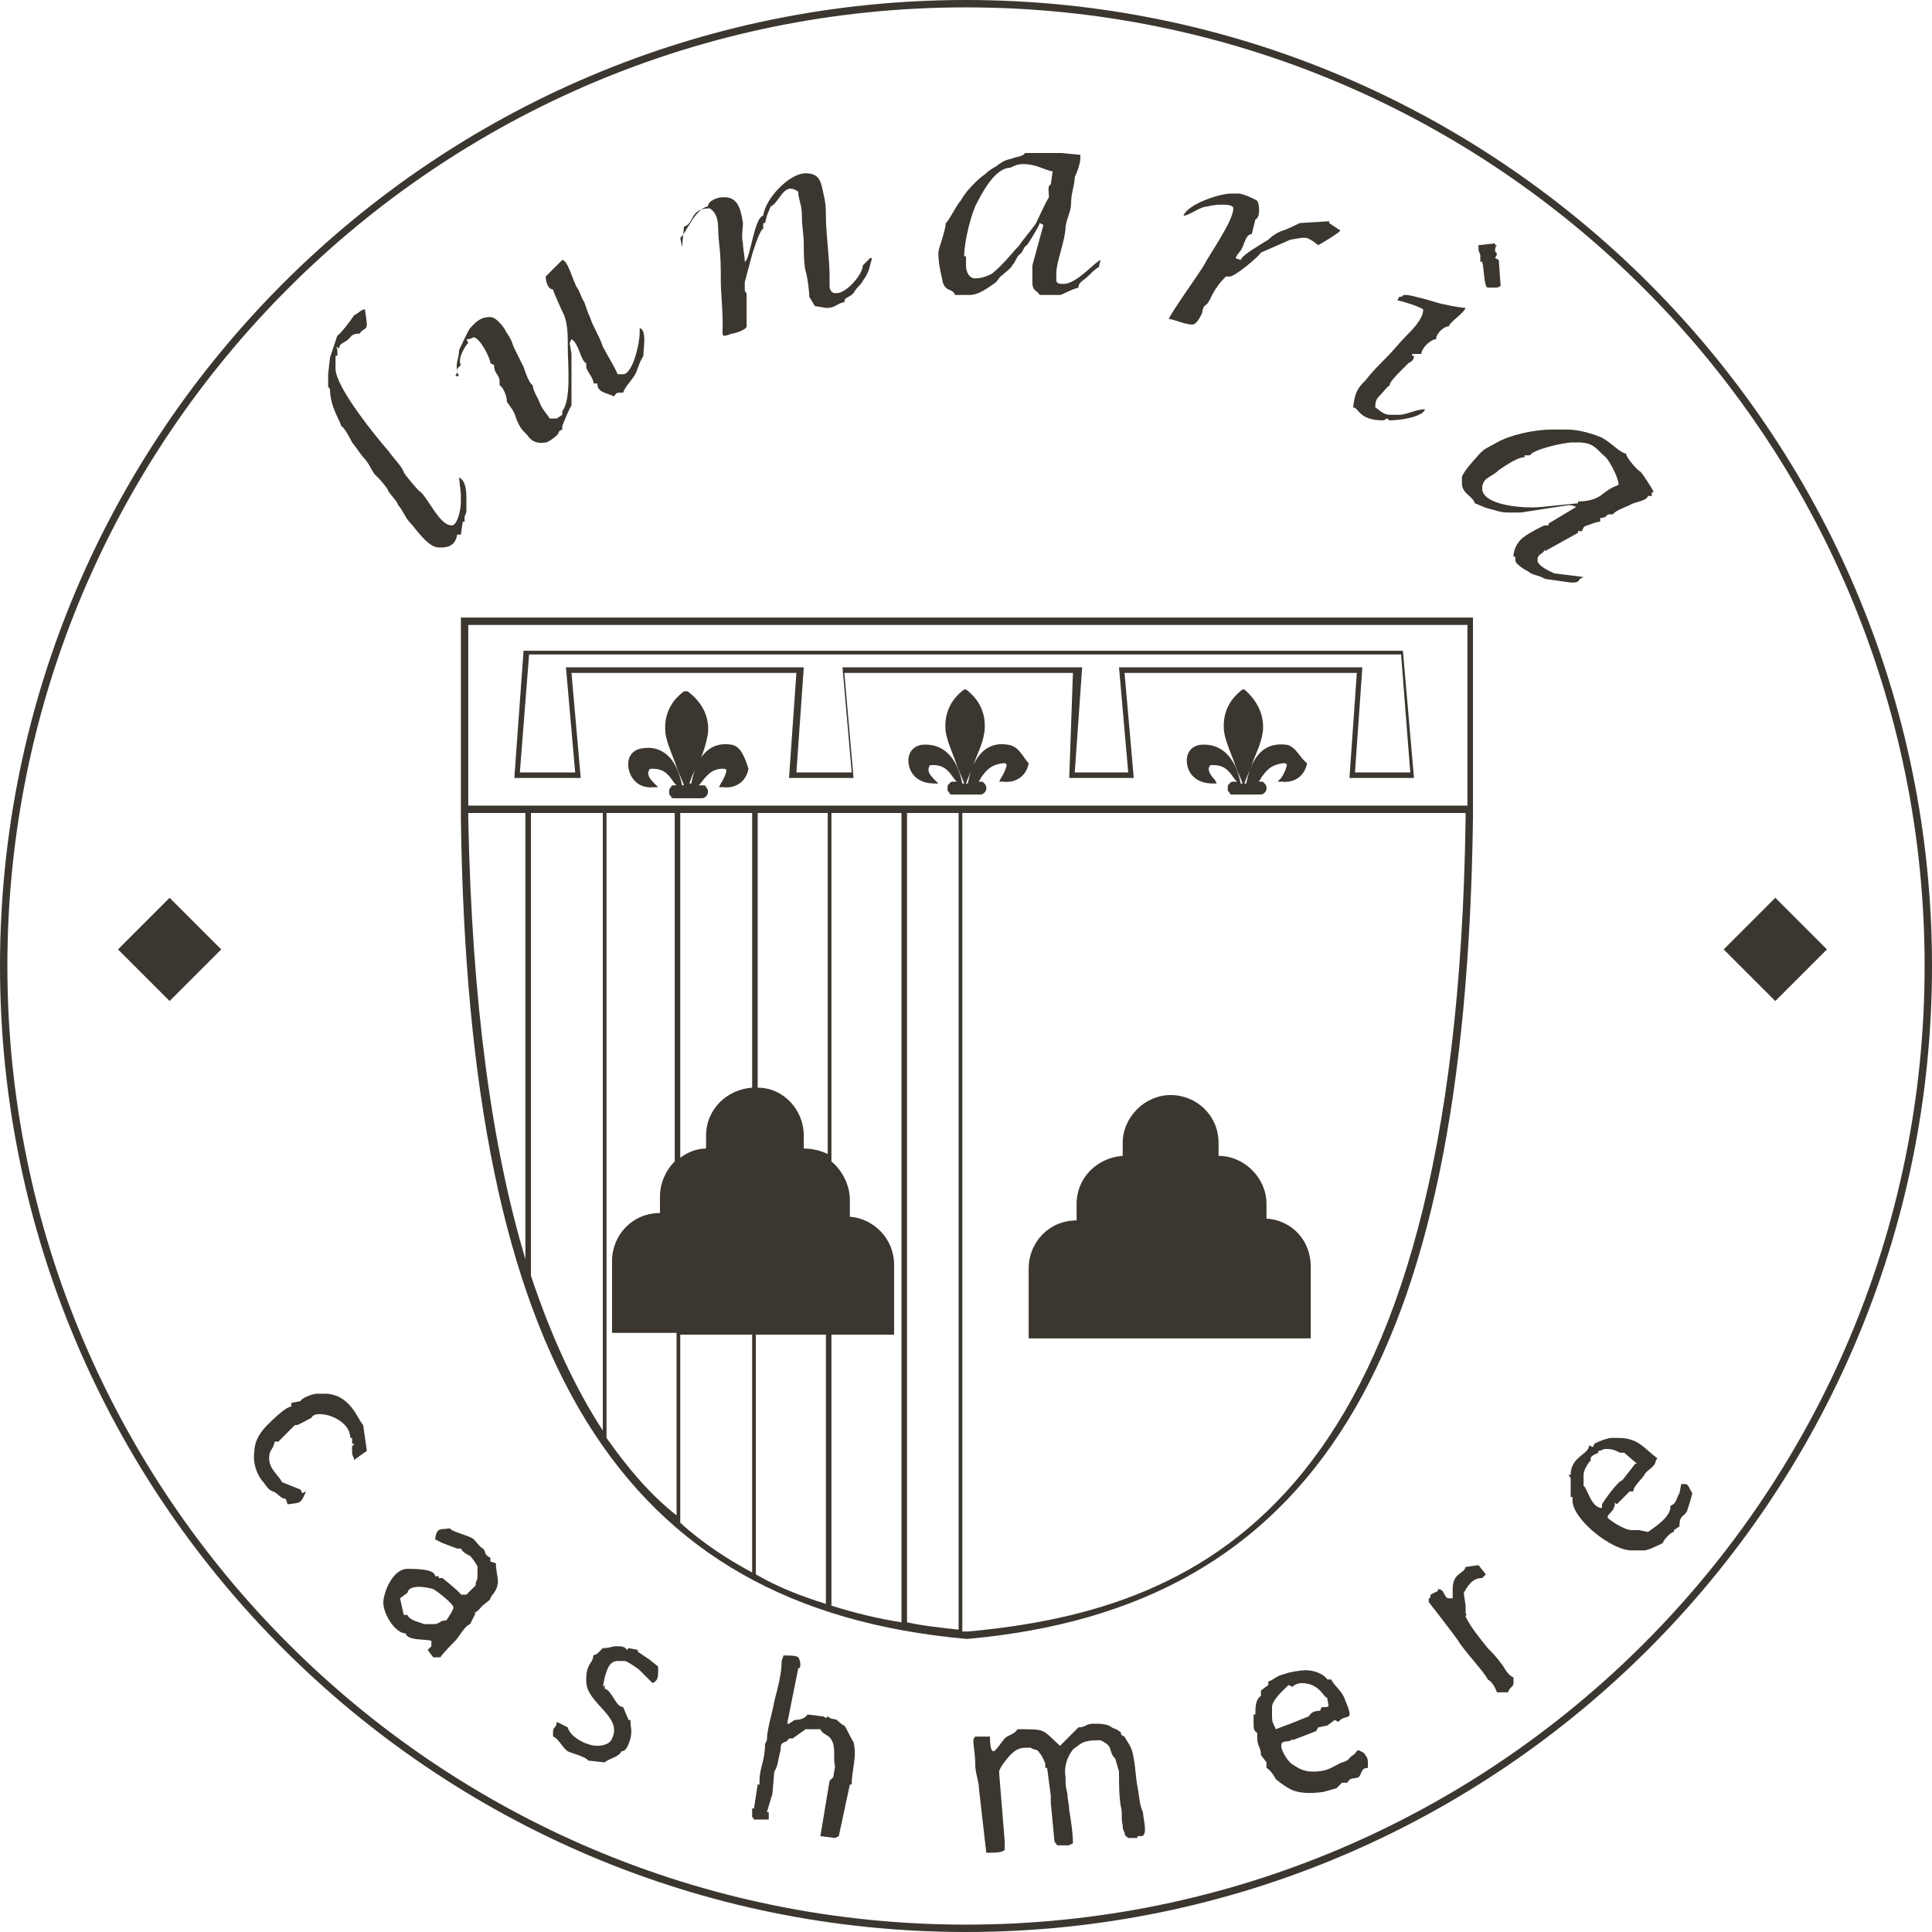 <?xml version="1.0" encoding="UTF-8"?>
<!-- Generator: Adobe Illustrator 27.8.0, SVG Export Plug-In . SVG Version: 6.00 Build 0)  -->
<svg xmlns="http://www.w3.org/2000/svg" xmlns:xlink="http://www.w3.org/1999/xlink" version="1.1" id="Ebene_2_00000150793892171262394410000005699615434952443008_" x="0px" y="0px" viewBox="0 0 104.8 104.8" style="enable-background:new 0 0 104.8 104.8;" xml:space="preserve">
<style type="text/css">
	.st0{fill:#3B362F;}
</style>
<g>
	<path class="st0" d="M61.7,96.9c-0.1-0.5-0.1-1-0.2-1.5c-0.1-0.7-0.3-0.8-0.5-1.2c-0.3-0.1-0.1-0.2-0.3-0.3   c-0.1-0.1-0.2-0.1-0.4-0.2c-0.2-0.2-0.7-0.2-1-0.2c-0.4,0-0.4,0.2-0.8,0.2l-1,1c-1-0.9-0.7-0.9-2.3-0.9c-0.2,0.3-0.5,0.3-0.7,0.5   C54.4,94.4,54,95,53.9,95c-0.2,0-0.2-0.6-0.2-0.8h-0.8c0,0-0.1,0.1-0.1,0.2c0,0.4,0.1,0.7,0.1,1.3c0,0.5,0.2,0.9,0.2,1.3l0.4,3.5   h0.1c0.3,0,0.9,0,0.9-0.2v-0.4l-0.3-3.7v-0.1c0-0.2,0.5-0.8,0.6-0.9c0.4-0.4,0.6-0.4,1.1-0.4c0.3,0.2,0.3,0,0.5,0.3   c0.1,0.1,0.3,0.5,0.3,0.6v0.2h0.1l0.2,1.5l0,0v0.4l0.2,2.1c0.1,0.1,0.1,0.2,0.2,0.2h0.5c0.2,0,0.2-0.1,0.3-0.1   c0-0.6-0.1-1.2-0.2-1.8c0-0.3-0.1-0.6-0.1-0.9c-0.1-0.4-0.1-0.5-0.1-0.9c-0.1-0.6,0.1-1.1,0.4-1.5c0,0,0.5-0.4,0.6-0.4   c0.3-0.1,0.5-0.1,0.9-0.1c0.2,0.1,0.4,0.2,0.5,0.4c0.1,0.3,0.1,0.4,0.3,0.6l0.2,0.7c0,0.7,0,1.3,0.1,1.9c0.1,0.3,0,0.7,0.1,1   c0,0.2,0,0.2,0.1,0.4c0,0.2,0.1,0.2,0.2,0.3h0.5v-0.1h0.2c0.4,0,0.1-1,0.1-1.3C61.8,97.9,61.8,97.4,61.7,96.9z"></path>
	<path class="st0" d="M24.8,20.2V20l0.2-0.2c-0.2-0.3,0.2-1,0.4-1.2l-0.1-0.2c0.3,0,0.3-0.1,0.4-0.1c0.3,0,0.9,1.1,0.9,1.4l0.2,0.1   c0,0.5,0.3,0.5,0.3,0.9v0.2c0.2,0.1,0.4,0.6,0.4,0.9c0.2,0.3,0.4,0.5,0.5,0.9c0.2,0.5,0.3,0.6,0.6,0.9c0.2,0.3,0.5,0.5,1,0.4   c0.1,0,0.4-0.2,0.5-0.3c0.3-0.2,0.1-0.3,0.4-0.4v-0.2c0,0,0.4-1,0.5-1.1l0-2.6c0-0.2,0,0,0-0.2l-0.1-0.6l0.1-0.2   c0.4,0.2,0.5,1.2,0.8,1.3v0.2c0,0.2,0.4,0.6,0.4,0.9h0.2c0,0.5,0.5,0.5,0.9,0.7c0.1-0.1,0.1-0.2,0.3-0.2h0.2   c0.1-0.3,0.4-0.6,0.6-0.9c0.2-0.3,0.2-0.6,0.5-1.1c0-0.4,0.2-1.4-0.2-1.5V18c0,0.7-0.4,2.3-0.9,2.3h-0.3c-0.1-0.3-0.6-1.1-0.8-1.5   c-0.2-0.6-0.5-1-0.7-1.6c-0.1-0.2-0.2-0.5-0.3-0.8c-0.2-0.3-0.2-0.5-0.4-0.8c-0.2-0.3-0.5-1.5-0.8-1.5l0,0L29.6,15   c0,0.2,0.1,0.7,0.4,0.7c0,0.1,0.5,1.2,0.6,1.4c0.2,0.5,0.2,1.1,0.2,1.8c0,0.8,0.2,2.8-0.3,3.4v0.2l-0.3,0.2l0,0h-0.4   c0-0.1-0.4-0.5-0.5-0.8s-0.4-0.7-0.4-1c-0.2-0.1-0.4-0.7-0.5-1c-0.1-0.2-0.4-0.8-0.5-1s-0.1-0.3-0.2-0.5s-0.2-0.3-0.3-0.5   c-0.1-0.2-0.5-0.7-0.8-0.7c-0.6,0-0.8,0.3-1.1,0.6c-0.1,0.1-0.6,1.2-0.6,1.2C24.9,19.5,24.7,19.6,24.8,20.2l-0.1,0.2h0.2L24.8,20.2   z"></path>
	<path class="st0" d="M37.1,12.3c0.6-0.2,0.3-1,1.4-1c0.6,0.4,0.4,1.1,0.5,1.8c0.1,0.9,0.1,1.3,0.1,2.2c0,0.5,0.1,1.4,0.1,2.3   c0,0.7-0.1,0.7,0.5,0.5c0.1,0,0.8-0.2,0.8-0.4V16c0-0.2-0.1-0.1-0.1-0.3v-0.4l0.4-1.5c0.1-0.3,0.4-1.3,0.6-1.4v-0.3h0.1l0.1-0.4   l0.2-0.5c0.5-0.2,0.7-1.4,1.5-0.8c0,0.4,0.2,0.7,0.2,1.3c0,0.7,0.1,1,0.1,1.5c0,0.4,0,1.1,0.1,1.5c0.1,0.3,0.2,1.1,0.2,1.4l0,0   l0.3,0.5l0.6,0.1h0.1c0.4,0,0.6-0.3,0.9-0.3c0-0.3,0.2-0.2,0.5-0.5c0.1-0.2,0.3-0.4,0.4-0.5c0.4-0.6,0.4-0.6,0.6-1.4h-0.1l-0.4,0.4   c0,0.5-0.9,1.5-1.4,1.5h-0.1c-0.2,0-0.3-0.2-0.3-0.4v-0.2h0V15c0-1-0.2-2.3-0.2-3.3c0-0.8-0.1-1-0.2-1.5c-0.1-0.4-0.2-0.8-0.9-0.8   c-0.9,0-2.2,1.4-2.3,2.3c-0.5,0.1-0.7,2.4-1,2.5c0-0.3-0.1-0.7-0.1-1c-0.1-0.4,0-0.8,0-1.1c-0.1-0.6-0.2-1.4-1-1.4h-0.1   c-0.3,0-0.8,0.2-0.8,0.5c-0.7,0.1-1.2,1.5-1.5,1.7l0.1,0.5L37.1,12.3z"></path>
	<path class="st0" d="M85.2,31.6c0.3,0,0.4,0,0.5-0.2l0.2-0.1l-1.6-0.2c-0.2-0.1-0.9-0.4-0.9-0.7c0-0.4,0.3-0.3,0.4-0.6v0.1l1.8-1   v-0.1c0.4,0.1,0.1-0.2,0.5-0.3c0.3-0.1,0.5-0.2,0.7-0.2v-0.2c0.4,0,0.3-0.2,0.5-0.2h0.2c0.1-0.2,0.7-0.4,0.9-0.5   c0.3-0.2,0.9-0.2,1-0.5h0.2v-0.2h0.1c0-0.1-0.6-1-0.7-1.1c-0.2-0.1-0.8-0.8-0.8-1c-0.3,0-0.9-0.7-1.4-0.9c-0.5-0.2-1.2-0.4-1.8-0.4   h-0.8c-1,0-2.3,0.3-3,0.7c-0.5,0.3-0.7,0.3-1.1,0.8c-0.2,0.2-0.8,0.9-0.8,1.1v0.3c0,0.6,0.6,0.7,0.7,1.1c0.3,0.1,0.4,0.2,0.8,0.3   c0.4,0.1,0.6,0.2,1,0.2h0.7l2.6-0.4c0.1,0,0.2,0,0.4,0.1L84,28.4v0.1h-0.2c-0.1,0-1,0.5-1.1,0.6c-0.3,0.2-0.6,0.6-0.6,1.1h0.1v0.2   c0,0.2,0.5,0.5,0.7,0.6c0.2,0.2,0.6,0.2,0.9,0.4L85.2,31.6C85.1,31.6,85.2,31.6,85.2,31.6z M83.6,27.5c-1,0.1-3.2-0.1-3.2-1   c0-0.6,0.5-0.6,0.9-1c0.3-0.2,1-0.7,1.4-0.7v-0.1H83c0.1-0.3,1.8-0.7,2.3-0.7h0.3c0.9,0,1,0.4,1.5,0.8c0.2,0.2,0.7,1.1,0.7,1.5   c-0.5,0.2-0.6,0.3-1,0.6c-0.3,0.2-0.7,0.3-1.2,0.3v0.1L83.6,27.5z"></path>
	<path class="st0" d="M51.8,16h0.8c0.5,0,1-0.4,1.3-0.6c0.3-0.2,0.2-0.3,0.5-0.5c0.1-0.1,0.5-0.4,0.5-0.5c0.2-0.2,0.2-0.4,0.4-0.6   c0.2-0.1,0.2-0.4,0.4-0.5c0.1-0.1,0.7-1.1,0.7-1.2l0.2,0.1L56,14.4c0,0.4,0,0.5,0,0.9c0,0.5,0.2,0.4,0.4,0.7l0.6,0h0.5   c0.1,0,0.6-0.3,1-0.4c0-0.3,0.3-0.4,0.5-0.6c0.1-0.1,0.5-0.5,0.6-0.5l0.1-0.4c-0.3,0.1-1.3,1.3-2,1.3c-0.2,0-0.4,0-0.4-0.2v-0.4   c0-0.6,0.5-1.8,0.5-2.5c0.1-0.6,0.3-0.8,0.3-1.3s0.2-1,0.2-1.4c0.1-0.2,0.3-0.7,0.3-1V8.4l-1-0.1h-2c-0.1,0.2-0.5,0.2-0.7,0.3   c-0.4,0.1-0.4,0.1-0.7,0.3C53.8,9.2,54,9,53.6,9.3c-0.2,0.2-0.4,0.3-0.6,0.5c-0.4,0.4-0.6,0.6-0.9,1.1c-0.2,0.2-0.7,1.2-0.8,1.2   c0,0.4-0.4,1.4-0.4,1.6c0,0.5,0.1,1,0.2,1.4C51.2,15.9,51.7,15.6,51.8,16z M52.3,13.9c0-0.8,0.4-2.4,0.7-2.9c0.3-0.6,1-1.9,1.8-1.9   C55,9,55.2,8.9,55.5,8.9c0.7,0,1.1,0.3,1.6,0.4L57,10c-0.2,0.1-0.1,0.4-0.1,0.7c-0.2,0.3-0.5,1-0.7,1.4c-0.1,0.2-0.8,1-0.9,1.2   c-0.3,0.3-0.6,0.7-1,1.1c0,0-0.5,0.5-0.6,0.5c-0.2,0.1-0.5,0.2-0.8,0.2s-0.5-0.3-0.5-0.7v-0.5H52.3z"></path>
	<path class="st0" d="M45.8,93.6c-0.1,0-0.4-0.3-0.4-0.3c-0.2-0.1-0.3,0-0.5-0.2l-0.1,0.1c0,0-0.1-0.1-0.2-0.1L43.8,93   c-0.1,0.2-0.4,0.3-0.7,0.3l-0.3,0.2h-0.1l0.6-3c0.2,0,0.1-0.5,0-0.6s-0.5-0.1-0.7-0.1h-0.1l-0.1,0.3c0,0.7-0.2,1.4-0.4,2.2   c-0.1,0.6-0.4,1.5-0.4,2.1l-0.1,0.2c0,0.9-0.3,1.3-0.3,2v0.2h-0.1l-0.2,1.3h-0.1v0.4c0,0.2,0.1,0,0.1,0.3v-0.1h0.8v-0.4h-0.1l0.3-1   l0.1-1.2c0.2-0.3,0.2-0.6,0.3-1c0.1-0.3,0-0.3,0.1-0.5c0.2-0.2,0.2,0,0.4-0.3H43l0.7-0.5h0.8c0.2,0.4,0.5,0.2,0.7,0.8   c0.1,0.4,0,1,0.1,1.2l-0.1,0.6L45,96.6l-0.5,3l0.8,0.1l0.2-0.1l0.6-2.8h0.1c0-0.8,0.3-1.5,0.1-2.3C46.1,94.2,45.9,93.7,45.8,93.6z"></path>
	<path class="st0" d="M21.6,27.4c0.2,0.2,0.4,0.7,0.6,0.9c0.3,0.3,1,1.4,1.6,1.4h0.1c0.4,0,0.8-0.1,0.9-0.7H25l0.1-0.7h0.1v-0.2   c0-0.2,0.1-0.2,0.1-0.4v-0.5c0-0.5,0-1.1-0.4-1.3l0.1,0.9v0.4c0,0.5-0.2,1.3-0.5,1.3c-0.7,0-1.3-1.6-1.8-1.9   c-0.1-0.1-0.8-0.9-0.8-1c-0.1-0.3-0.6-0.8-0.8-1.1c-0.7-0.8-2.9-3.5-2.9-4.5v-0.4v-0.3h0.1v-0.2c0-0.2,0-0.2-0.1-0.3l0.2,0.1   c0-0.3,0.3-0.3,0.5-0.5s0.2-0.3,0.6-0.3c0.2-0.3,0.4-0.2,0.4-0.5c0-0.1-0.1-0.8-0.1-0.8c-0.1-0.1-0.5,0.3-0.6,0.3   c-0.1,0.2-0.8,1.1-0.9,1.1l-0.4,1.2l-0.1,0.9v0.6c0,0.1,0,0.1,0.1,0.2c0,1,0.6,1.8,0.6,2c0.2,0.1,0.5,0.7,0.6,0.9   c0.1,0.1,0.5,0.7,0.6,0.8c0.3,0.3,0.4,0.6,0.6,0.9c0.3,0.3,0.4,0.4,0.7,0.8C21.1,26.8,21.5,27.1,21.6,27.4z"></path>
	<path class="st0" d="M63.4,17.3c0.2,0,0.9,0.3,1.2,0.3h0.1c0.2,0,0.4-0.4,0.5-0.6c0.1-0.6,0.2-0.3,0.4-0.7c0.1-0.2,0.3-0.6,0.4-0.7   c0.1-0.2,0.4-0.5,0.5-0.6h0.2v0c0.3,0,1.6-1.1,1.7-1.3L70,13l0.6-0.1h0.2c0.2,0,0.6,0.3,0.7,0.4c0.2-0.1,1.2-0.7,1.2-0.8l-0.6-0.4   V12l-1.6,0.1c0,0-0.8,0.4-0.9,0.4c-0.3,0.1-0.6,0.3-0.8,0.5c-0.3,0.2-1.4,0.8-1.5,1.1L67,14l0,0.2c0-0.4,0.3-0.5,0.4-0.8   c0.1-0.2,0.2-0.7,0.5-0.7l0.2-0.8c0.3-0.1,0.2-0.9,0.1-1s-0.8-0.4-1-0.4h-0.4c-0.7,0-2.4,0.6-2.6,1.2c0.3,0,0.9-0.5,1.3-0.5   c0.3-0.1,1.4-0.2,1.4,0.1c0,0.7-1.3,2.5-1.6,3.1C65,14.9,63.5,17,63.4,17.3z"></path>
	<path class="st0" d="M75,22.8c0.1,0,0.1,0,0.2-0.1c0.1,0,0.1,0.1,0.2,0.1c0.6,0,1.8-0.2,1.9-0.6c-0.5,0-1,0.3-1.4,0.3h-0.5   c-0.4,0-0.6-0.3-0.8-0.4c0-0.4,0.1-0.5,0.3-0.7c0.2-0.2,0.3-0.4,0.5-0.5c-0.1-0.1,0.4-0.6,0.6-0.8c0.3-0.3,0.1-0.1,0.4-0.4   c0.2-0.1,0.3-0.2,0.3-0.4h-0.1v-0.1h0.5c0-0.3,0.5-0.8,0.8-0.8c0-0.3,0.4-0.7,0.7-0.7c0-0.2,0.8-0.7,0.9-1c-0.3,0-1.3-0.2-1.6-0.3   c-0.3-0.1-1.4-0.4-1.6-0.4h-0.1c-0.2,0,0,0.1-0.3,0.1l-0.1,0.2c0.2,0,1.4,0.4,1.4,0.5c0,0.5-0.6,1.1-0.9,1.4   c-0.4,0.4-0.7,0.8-1.1,1.2c-0.4,0.4-0.8,0.8-1.1,1.2c-0.5,0.5-0.6,0.7-0.7,1.5C73.7,22.1,73.7,22.8,75,22.8z"></path>
	<path class="st0" d="M35.2,90l-0.6-0.4v-0.1l-0.5-0.1L34,89.5c-0.1-0.2-0.3-0.2-0.6-0.2c-0.2,0-0.3,0.1-0.7,0.1   c-0.1,0.1-0.2,0.2-0.3,0.3c-0.4,0.2-0.1,0-0.3,0.4c-0.2,0.3-0.3,0.5-0.3,1v0.1c0,1.2,2,1.9,1.4,3.1c-0.1,0.3-0.5,0.4-0.8,0.4   c-0.6,0-1.5-0.5-1.6-1l-0.6-0.3c0,0.3-0.2,0.3-0.2,0.5v0.3c0.3,0.1,0.5,0.6,0.8,0.8c0.2,0.1,1,0.3,1.1,0.5l0.9,0.1   c0.2-0.2,0.8-0.3,0.9-0.6c0.3,0,0.4-0.4,0.5-0.7c0.1-0.5,0-0.5,0-1h-0.1l-0.3-0.7c-0.4,0-0.6-0.9-1-1v-0.2l-0.1,0.1l0.1-0.5   c0.1-0.3,0.2-0.9,0.7-0.9h0.4c0.1,0,0.7,0.4,0.8,0.5c0.2,0.2,0.6,0.6,0.7,0.7c0.2-0.1,0.3-0.2,0.3-0.6v-0.3L35.2,90z"></path>
	<path class="st0" d="M17.6,75.6h-0.4c-0.2,0-0.8,0.2-0.9,0.4l-0.5,0.1v0.2c-0.3,0-1.1,0.8-1.3,1c-0.4,0.4-0.7,0.9-0.7,1.4   c-0.1,0.6,0.1,1.2,0.4,1.6c0.2,0.2,0.3,0.5,0.6,0.6s0.4,0.4,0.7,0.4l0.1,0.3c0.7-0.1,0.7,0,1-0.7L16.4,81l-0.1-0.2l-1-0.4   c-0.2-0.4-0.7-0.7-0.7-1.3c0-0.5,0.2-0.4,0.3-0.9h0.2l0,0l0.9-0.9h0.1c0.1,0,0.6-0.3,0.8-0.4c0.2-0.5,2.1,0,2.1,1.1h0.1v0.3   c0.3,0.1,0,0,0,0.2v0.2c0,0.2,0,0.2,0.1,0.4v0.1l0.7-0.5l-0.2-1.4C19.4,77,19,75.6,17.6,75.6z"></path>
	<path class="st0" d="M81.4,90.2c-0.2-0.3-0.5-0.6-0.7-0.8c-0.4-0.5-0.9-1.1-1.2-1.7c0-0.1,0.1-0.1,0-0.2v-0.4l-0.1-0.7   c0.2-0.3,0.4-0.8,1-0.8l0.2-0.2l-0.4-0.5L79.5,85c-0.1,0.4-0.7,0.3-0.7,1.2v0.5h-0.2c-0.3,0-0.2-0.5-0.6-0.5v0.1l-0.4,0.2   c0,0.3-0.1,0.1-0.1,0.3v0.1c0,0,1.4,1.8,1.6,2.1c0.2,0.4,1.5,1.8,1.6,2.1c0.2,0.1,0.4,0.4,0.5,0.7h0.6c0.1-0.3,0.3-0.3,0.3-0.5V91   C81.7,90.8,81.6,90.4,81.4,90.2z"></path>
	<path class="st0" d="M91.4,80.5h-0.2L91.1,81c-0.2,0.3-0.1,0.5-0.5,0.7c0.1,0.6-1.1,1.3-1.2,1.4L88.9,83h-0.4l0,0   c-0.4,0-1.3-0.6-1.3-0.7c0-0.2,0.4-0.3,0.4-0.8l0.1,0.1l0.7-0.7l0,0h0.2c0-0.3,0.5-0.7,0.6-0.9c0.1-0.2,0.2-0.2,0.4-0.4   c0.3-0.3,0.1-0.2,0.3-0.5c-0.7-0.5-1-1.1-2.1-1.1h-0.4c-0.2,0-0.7,0.2-0.9,0.3l-0.1,0.2l-0.2-0.1c0,0.5-1,0.6-1,1.6h-0.1   c0,0.1,0.1,0.1,0.1,0.2v1h0.1v0.2c0,1,2.1,2.7,3.2,2.7h0.7c0.2,0,0.8-0.3,1-0.4c0-0.1,0.4-0.6,0.6-0.6V83l0.3-0.2   c0-0.6,0.2-0.5,0.4-0.8c0.1-0.3,0.2-0.6,0.3-1C91.6,80.7,91.6,80.5,91.4,80.5z M86.9,81.6v0.2c-0.6,0-0.8-1.1-1-1.2V80   c0-0.3,0.3-0.7,0.4-0.8c-0.1-0.2,0.2-0.3,0.4-0.4v0.1v-0.2c0.2,0,0.2-0.1,0.4-0.1h0.1c0.4,0,0.6,0.2,0.7,0.2h0.2l0.7,0.6h-0.1   L88,80.3C87.8,80.3,87,81.4,86.9,81.6L86.9,81.6z"></path>
	<path class="st0" d="M73.4,95.2c-0.3,0.2-0.2,0.3-0.6,0.4c-0.5,0.2-0.7,0.5-1.6,0.5c-0.5,0-0.8-0.2-1.1-0.4c-0.2-0.1-0.6-0.7-0.6-1   c0-0.4,0.5-0.1,0.6-0.4v0.1l1.3-0.5l0.1-0.2l0.5-0.1l0.4-0.3l0.2,0.1c0.4-0.5,0.9,0.1,0.4-1.1c-0.2-0.6-0.5-0.7-0.8-1.2H72   c-0.2-0.3-0.7-0.5-1.2-0.5c-0.2,0-0.9,0.1-1.1,0.2c-0.5,0.1-0.7,0.4-0.9,0.4v0.2l-0.4,0.3V92c-0.2,0.1-0.3,0.4-0.3,0.8V93H68v0.5   c0,0.2,0,0.4,0.2,0.5v0.3c0,0.4,0.2,0.5,0.2,0.9l0,0l0.3,0.4v0.3c0.2,0.1,0.4,0.4,0.5,0.6c0.1,0.1,0.5,0.4,0.7,0.5   c0.5,0.3,1.2,0.3,1.9,0.2l0.7-0.2l0.3-0.3h0.3c0.1-0.3,0.4-0.2,0.6-0.3c0.2-0.2,0.1-0.5,0.5-0.5v-0.3c0-0.3-0.1-0.3-0.2-0.5   C73.5,94.8,73.7,95,73.4,95.2z M69.2,93.8c-0.1-0.3-0.2-0.3-0.2-0.7v-0.5c0-0.4,0.7-1,0.9-1.2l0.2,0.1c0.1-0.1,0.3-0.2,0.5-0.2   c1,0,1.2,0.8,1.4,0.8c0,0.3,0.2,0.5-0.1,0.5h-0.2l-0.1,0.2c-0.3,0-0.5,0.1-0.6,0.3l-1,0.4L69.2,93.8z"></path>
	<path class="st0" d="M26.6,84.7v-0.2c-0.4-0.2-0.2-0.3-0.4-0.5c-0.2-0.1-0.3-0.3-0.5-0.5s-1.2-0.4-1.3-0.6   c-0.5,0.1-0.7-0.1-0.8,0.6l0.4,0.2l0.8,0.3H25c0.1,0.2,0.3,0.3,0.5,0.4c0.1,0.1,0.4,0.5,0.4,0.6v0.5c0,0.3-0.1,0.2-0.1,0.5   l-0.5,0.5l0,0H25c0-0.1-1-0.9-1-0.9h-0.2v-0.1h-0.2c0-0.4-1.1-0.4-1.5-0.4c-0.7,0-1.2,1-1.3,1.7c-0.1,0.6,0.6,1.8,1.2,1.8   c0.1,0.4,1,0.3,1.4,0.4v0.3l-0.2,0.2l0.3,0.4h0.4c0-0.1,0.7-0.8,0.8-0.9c0.2-0.2,0.5-0.8,0.8-0.9l0.3-0.6h-0.1   c0.3-0.1,0.4-0.4,0.6-0.5c0.5-0.4,0.1-0.1,0.5-0.6c0.4-0.6,0.1-0.9,0.1-1.6L26.6,84.7z M24.2,87.9c-0.4,0-0.3,0.2-0.7,0.2H23   c-0.2-0.1-0.8-0.2-0.9-0.5h-0.2l-0.2-0.9l0.4-0.3c0.1-0.5,1.1-0.3,1.4-0.2c0.2,0.1,1.1,0.8,1.1,1C24.6,87.3,24.3,87.8,24.2,87.9z"></path>
	<path class="st0" d="M80.4,14.2L80.4,14.2c0.1,0.3,0.1,1.4,0.3,1.4h0.4c0.1,0,0.2,0,0.3-0.1l-0.1-1.4L81.1,14l0.1-0.2   c0-0.1-0.1-0.1-0.1-0.2c0-0.1,0-0.2,0.1-0.3h-0.1v-0.1l-0.9,0.1v0.2c0,0.2,0.1,0.2,0.1,0.4v0.3H80.4z"></path>
	<path class="st0" d="M31.5,42.2L31,36.5h12.2l-0.4,5.7h3.5l-0.5-5.7h12.4L58,42.2h3.5L61,36.5h12.6l-0.4,5.7h3.5l-0.6-6.9H28.4   l-0.5,6.9H31.5z M28.7,35.5H76l0.5,6.4h-3l0.4-5.7H60.7l0.5,5.7h-2.9l0.4-5.7h-13l0.5,5.7h-3l0.4-5.7H30.7l0.5,5.7h-3L28.7,35.5z"></path>
	<path class="st0" d="M39.7,40.4c-1.1-0.2-1.9,0.5-2.2,2.1h-0.1c0.1-0.3,0.2-0.6,0.4-0.9c0.3-0.6,0.5-1.2,0.6-1.8   c0.1-0.9-0.3-1.7-1.1-2.3h-0.1h-0.1c-0.8,0.6-1.1,1.4-1,2.3c0.1,0.6,0.4,1.2,0.6,1.8c0.1,0.3,0.3,0.7,0.4,1H37   c-0.3-1.5-1.1-2.2-2.2-2c-0.6,0.1-0.8,0.6-0.7,1.1s0.5,1.1,1.4,1h0.2l-0.2-0.2c-0.3-0.3-0.4-0.5-0.3-0.7c0-0.1,0.1-0.1,0.2-0.1   c0.7,0,0.9,0.4,1.2,0.8l0.1,0.1c-0.1,0-0.1,0-0.2,0l0,0c-0.1,0-0.1,0.1-0.1,0.1c-0.1,0.1-0.1,0.1-0.1,0.2V43c0,0.1,0,0.1,0.1,0.2   c0,0.1,0.1,0.1,0.2,0.1c0.5,0,1,0,1.5,0c0,0,0.1,0,0.2-0.1c0,0,0.1-0.1,0.1-0.2v-0.1c0,0,0-0.1-0.1-0.2c0-0.1-0.1-0.1-0.2-0.1   c-0.1,0-0.2,0-0.2,0l0.1-0.1c0.3-0.4,0.6-0.8,1.2-0.8c0.1,0,0.2,0,0.2,0.1s-0.1,0.4-0.3,0.7L39,42.7h0.2c0.8,0.1,1.3-0.4,1.4-1   C40.4,41.1,40.2,40.5,39.7,40.4z"></path>
	<path class="st0" d="M54.7,40.4c-1.1-0.2-1.9,0.5-2.2,2.1l0,0h-0.1c0.1-0.3,0.3-0.7,0.4-1c0.2-0.6,0.5-1.1,0.6-1.8   c0.1-0.9-0.2-1.7-1-2.3l0,0h-0.1l0,0c-0.8,0.6-1.1,1.4-1,2.3c0.1,0.6,0.4,1.2,0.6,1.8c0.1,0.3,0.3,0.7,0.4,1h-0.1   c-0.3-1.5-1.1-2.2-2.2-2.1c-0.6,0.1-0.8,0.6-0.7,1.1s0.5,1,1.4,1h0.2l-0.2-0.2c-0.3-0.3-0.4-0.5-0.3-0.7c0-0.1,0.1-0.1,0.2-0.1   c0.7,0,0.9,0.4,1.2,0.8l0.1,0.1c-0.1,0-0.1,0-0.2,0l0,0c-0.1,0-0.1,0-0.2,0.1c-0.1,0.1-0.1,0.1-0.1,0.2v0.1c0,0.1,0,0.1,0.1,0.2   c0,0.1,0.1,0.1,0.2,0.1c0.5,0,1,0,1.5,0c0,0,0.1,0,0.2-0.1c0,0,0.1-0.1,0.1-0.2v-0.1c0,0,0-0.1-0.1-0.2l-0.1-0.1l0,0   c-0.1,0-0.1,0-0.2,0c0-0.1,0.1-0.1,0.1-0.2c0.3-0.4,0.5-0.7,1.2-0.8c0.1,0,0.2,0,0.2,0.1s-0.1,0.4-0.3,0.7l-0.1,0.2h0.2   c0.8,0.1,1.3-0.4,1.4-1C55.5,41.1,55.3,40.5,54.7,40.4z"></path>
	<path class="st0" d="M69.8,40.4c-0.8-0.1-1.8,0.1-2.2,2.1l0,0h-0.1c0.1-0.3,0.3-0.7,0.4-1c0.2-0.6,0.5-1.1,0.6-1.8   c0.1-0.9-0.3-1.7-1-2.3l0,0h-0.1l0,0c-0.8,0.6-1.1,1.4-1,2.3c0.1,0.6,0.4,1.2,0.6,1.8c0.1,0.3,0.3,0.7,0.4,1h-0.1   c-0.3-1.5-1.1-2.2-2.2-2.1c-0.6,0.1-0.8,0.6-0.7,1.1c0.1,0.5,0.5,1,1.4,1H66l-0.1-0.2c-0.3-0.3-0.4-0.6-0.3-0.7   c0-0.1,0.1-0.1,0.2-0.1c0.7,0,0.9,0.4,1.2,0.8l0.1,0.1c-0.1,0-0.1,0-0.2,0l0,0c-0.1,0-0.1,0-0.2,0.1s-0.1,0.1-0.1,0.2v0.1   c0,0.1,0,0.1,0.1,0.2c0,0.1,0.1,0.1,0.2,0.1c0.5,0,1,0,1.5,0c0,0,0.1,0,0.2-0.1c0,0,0.1-0.1,0.1-0.2v-0.1c0,0,0-0.1-0.1-0.2   l-0.1-0.1l0,0c-0.1,0-0.1,0-0.2,0c0-0.1,0.1-0.1,0.1-0.2c0.3-0.4,0.5-0.7,1.2-0.8c0.1,0,0.2,0,0.2,0.1s-0.1,0.4-0.3,0.7l-0.2,0.2   h0.2c0.8,0.1,1.3-0.4,1.4-1C70.5,41.1,70.3,40.5,69.8,40.4z"></path>
	<path class="st0" d="M68.7,66.1v-0.6v-0.1l0,0v-0.1c0-1.4-1.2-2.6-2.6-2.6v-0.4v-0.1c0-0.1,0-0.2,0-0.2c0-1.5-1.2-2.6-2.6-2.6   s-2.6,1.2-2.6,2.6c0,0.1,0,0.1,0,0.2v0.5c-1.4,0.1-2.5,1.2-2.5,2.6c0,0.1,0,0.1,0,0.2v0.7l0,0c-1.5,0-2.6,1.2-2.6,2.6v0.1l0,0v3.7   h5.1H61h4.8H66h5.1V69v-0.1c0-0.1,0-0.1,0-0.2C71.1,67.3,70.1,66.2,68.7,66.1z"></path>
	<polygon class="st0" points="9.2,48.7 6.4,51.5 6.4,51.5 9.2,54.3 9.2,54.3 12,51.5 12,51.5  "></polygon>
	<polygon class="st0" points="96.3,48.7 96.3,48.7 93.5,51.5 93.5,51.5 96.3,54.3 96.3,54.3 99.1,51.5 99.1,51.5  "></polygon>
	<path class="st0" d="M79.9,44.4V33.5H25v10.9c0.4,29.5,8.6,42.8,27.4,44.5h0.1l0,0C71.3,87.2,79.5,73.9,79.9,44.4z M43.6,62.3v-0.4   v-0.1l0,0c0-0.1,0-0.1,0-0.2c0-1.4-1.1-2.6-2.5-2.6V44.1h3.8v18.5C44.5,62.4,44,62.3,43.6,62.3z M32.7,44.1v33.5   c-1.5-2.3-2.8-5.1-3.9-8.4V44.1H32.7z M40.8,44.1V59c-1.4,0.1-2.5,1.2-2.5,2.6c0,0.1,0,0.1,0,0.2v0.5c-0.5,0-1,0.2-1.4,0.5V44.1   H40.8z M38.2,72.4h0.2h2.4v12.9c-1.3-0.7-2.7-1.6-3.9-2.7V72.4H38.2z M41,72.4h2.2h0.2h1.4V87c-1.3-0.4-2.6-0.9-3.8-1.6   C41,85.4,41,72.4,41,72.4z M45.1,72.4h3.4v-3.6v-0.1l0,0v-0.1c0-1.4-1.1-2.5-2.4-2.6v-0.6v-0.1c0-0.1,0-0.1,0-0.2   c0-0.8-0.4-1.6-1-2.1V44.1h3.8V88c-1.3-0.2-2.5-0.5-3.8-0.9V72.4z M49.2,44.1H52v44.3c-0.9-0.1-1.9-0.2-2.8-0.4V44.1z M79.6,33.9   v9.8H25.4v-9.8H79.6z M25.4,44.1h3.1v24.2c-1.8-6-2.9-13.8-3.1-23.9V44.1z M32.9,78V44.1h3.7V63c-0.5,0.5-0.8,1.2-0.8,1.9   c0,0.1,0,0.1,0,0.2v0.7l0,0c-1.5,0-2.6,1.2-2.6,2.6c0,0.1,0,0.1,0,0.2v3.7h3.5v9.9C35.3,81.1,34.1,79.7,32.9,78z M52.5,88.5v0.2   V88.5c-0.1,0-0.2,0-0.3,0V44.1h27.3v0.3C79,81.2,65.6,87.3,52.5,88.5z"></path>
	<path class="st0" d="M52.4,0C23.5,0,0,23.5,0,52.4s23.5,52.4,52.4,52.4s52.4-23.5,52.4-52.4S81.3,0,52.4,0z M52.4,104.4   c-28.7,0-52-23.3-52-52s23.3-52,52-52s52,23.3,52,52S81.1,104.4,52.4,104.4z"></path>
</g>
</svg>
